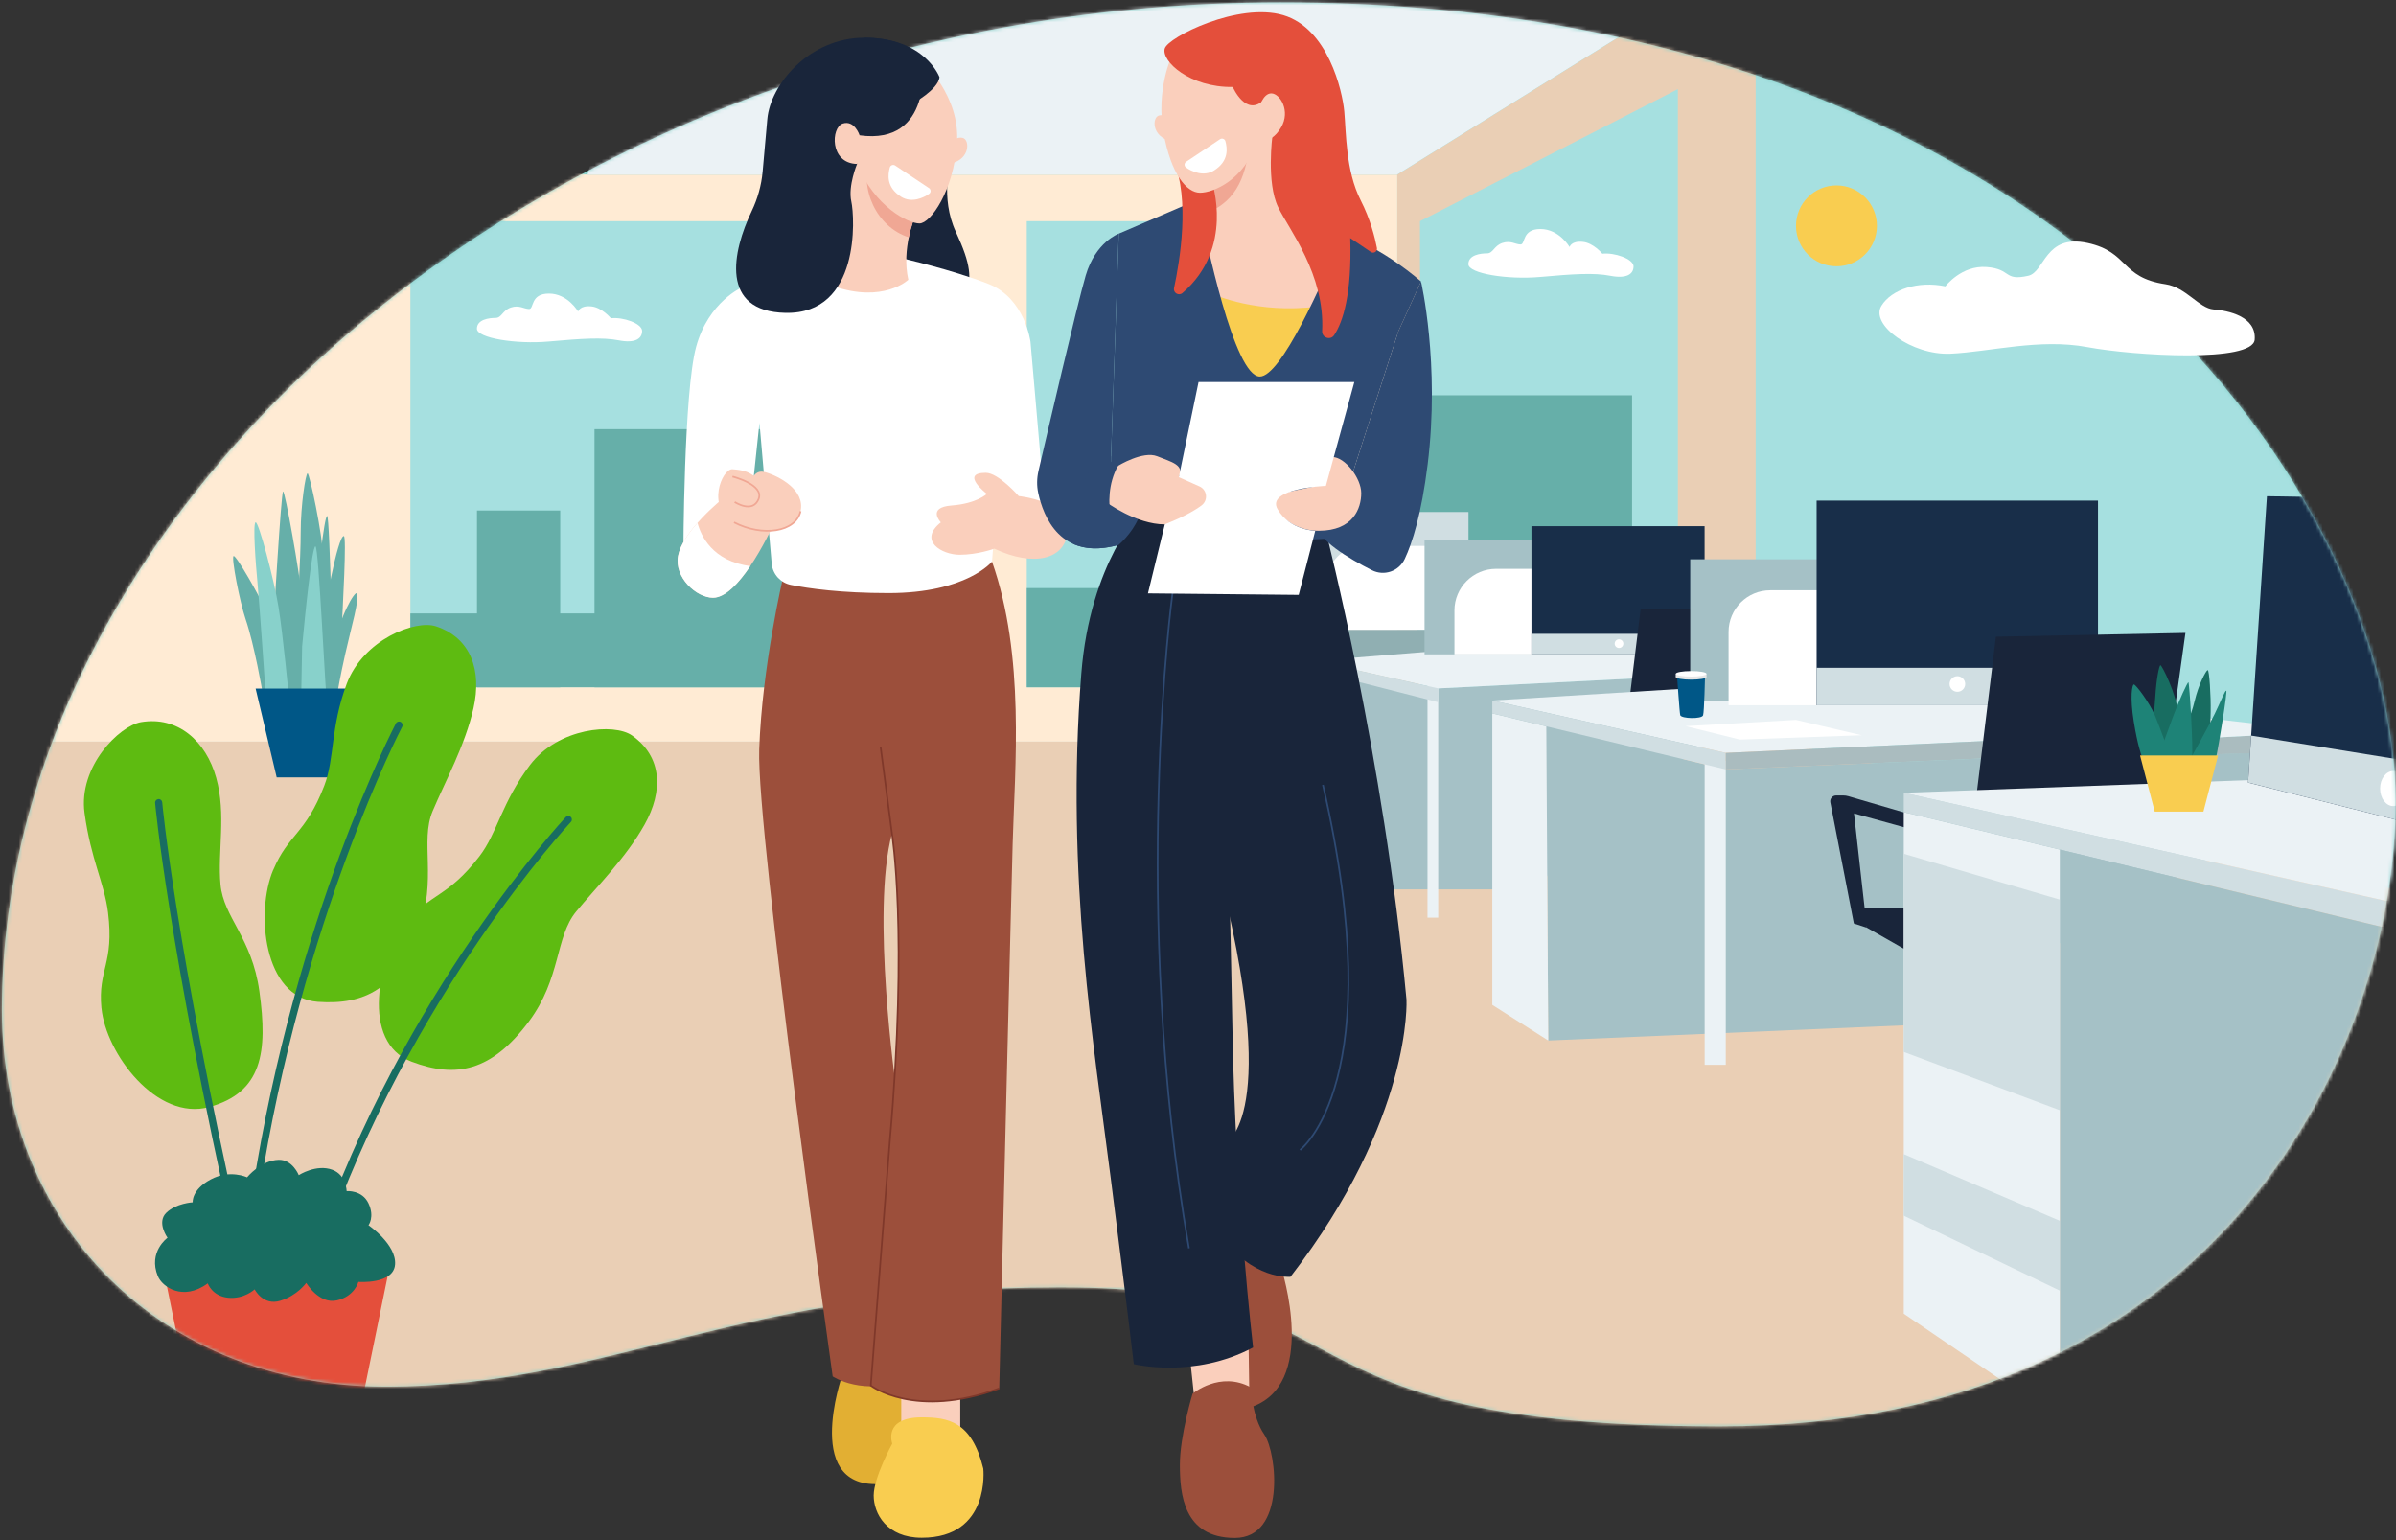<svg xmlns="http://www.w3.org/2000/svg" width="703" height="452" viewBox="0 0 703 452" fill="none"><rect x="0" y="0" width="703" height="452" fill="#333333" stroke="none"/><path d="M375.683 0.702C605.104 0.702 702.88 147.595 702.88 235.25C702.88 305.903 653.066 418.537 504.697 418.537C368.326 418.537 405.054 377.744 311.041 377.744C217.029 377.744 178.9 406.882 113.098 406.882C47.297 406.882 0.552 359.313 0.552 296.355C0.552 145.148 165.686 0.702 375.669 0.702H375.683Z" fill="#88D1CA"></path><mask id="mask0_246_2794" style="mask-type:luminance" maskUnits="userSpaceOnUse" x="0" y="0" width="703" height="419"><path d="M375.683 0.702C605.104 0.702 702.88 147.595 702.88 235.25C702.88 305.903 653.066 418.537 504.697 418.537C368.326 418.537 405.054 377.744 311.041 377.744C217.029 377.744 178.9 406.882 113.098 406.882C47.297 406.882 0.552 359.313 0.552 296.355C0.552 145.148 165.686 0.702 375.669 0.702H375.683Z" fill="white"></path></mask><g mask="url(#mask0_246_2794)"><path d="M409.963 51.227V217.626L766.998 348.917L824 130.551L755.142 -55L496.604 -2.58L409.963 51.227Z" fill="#EACFB5"></path><path d="M172.392 51.227H409.963V217.626H11.885L94.876 44.381L172.392 51.227Z" fill="#FFEBD4"></path><path d="M256.346 64.905H120.413V201.671H256.346V64.905Z" fill="#A6E0E0"></path><path d="M256.346 180.001H120.413V201.656H256.346V180.001Z" fill="#66AFA9"></path><path d="M237.628 125.939H174.429V201.67H237.628V125.939Z" fill="#66AFA9"></path><path d="M164.37 149.802H139.951V201.671H164.37V149.802Z" fill="#66AFA9"></path><path d="M391.726 64.905H301.265V201.671H391.726V64.905Z" fill="#A6E0E0"></path><path d="M391.726 172.561H301.265V201.67H391.726V172.561Z" fill="#66AFA9"></path><path d="M492.303 214.882H416.627V64.905L492.303 26.148V214.882Z" fill="#A6E0E0"></path><path d="M478.863 115.996H415.665V191.727H478.863V115.996Z" fill="#66AFA9"></path><path d="M749.681 272.323L515.124 215.801V12.923L719.575 -17.163L749.681 272.323Z" fill="#A6E0E0"></path><path d="M172.392 51.227H409.963L496.604 -2.58H186.979L172.392 51.227Z" fill="#EBF2F5"></path><path d="M11.885 217.626H409.963L766.998 348.917L484.296 504L-41 387.292L-34.916 239.578L11.885 217.626Z" fill="#EACFB5"></path><path d="M92.825 174.824C93.108 170.085 95.131 151.541 95.98 151.4C96.828 151.258 97.847 203.99 97.847 203.99L91.806 202.844L92.81 174.824H92.825Z" fill="#66AFA9"></path><path d="M92.994 194.513C93.631 190.256 95.909 175.248 97.14 169.364C98.583 162.461 100.012 157.298 100.875 157.298C101.738 157.298 100.592 177.851 100.153 186.323C99.729 194.796 98.286 206.579 98.286 206.579L91.537 204.712C91.537 204.712 92.895 195.249 93.008 194.513H92.994Z" fill="#66AFA9"></path><path d="M77.021 203.127C77.021 203.127 74.701 189.435 72.055 181.656C70.315 176.507 67.811 163.593 68.533 163.169C69.254 162.744 76.484 175.559 77.63 178.431C78.776 181.302 79.893 203.127 79.893 203.127H77.021Z" fill="#66AFA9"></path><path d="M80.459 205.857L91.099 204.711C91.099 204.711 89.373 183.452 88.651 175.828C87.929 168.218 83.614 143.931 83.048 144.214C82.483 144.497 80.176 183.721 80.176 184.018L80.459 205.857Z" fill="#66AFA9"></path><path d="M87.222 179.421C87.222 179.421 88.227 164.045 88.227 156.139C88.227 148.232 89.67 139.038 90.236 138.896C90.801 138.755 94.692 157.001 94.834 163.748C94.975 170.495 95.697 204.98 95.697 204.98L88.792 207.993L87.208 179.392L87.222 179.421Z" fill="#66AFA9"></path><path d="M99.007 203.269C99.007 203.269 99.785 198.615 101.313 191.826C103.053 184.046 105.614 175.488 104.666 174.116C104.171 173.395 99.7 180.425 97.437 191.613L93.419 203.396L99.021 203.255L99.007 203.269Z" fill="#66AFA9"></path><path d="M88.665 189.478C89.528 180.142 91.537 160.453 92.542 160.311C93.546 160.17 95.414 203.99 96.135 208.884C96.857 213.764 88.227 212.477 88.227 212.477L88.651 189.492L88.665 189.478Z" fill="#88D1CB"></path><path d="M78.026 204.853C78.026 204.853 76.158 177.412 75.578 171.372C74.998 165.333 74.135 153.55 74.998 153.267C75.861 152.984 80.459 170.227 81.747 178.275C83.034 186.323 84.76 204.429 84.76 204.429L78.012 204.853H78.026Z" fill="#88D1CB"></path><path d="M81.181 228.107L74.998 202.052H102.021L97.861 228.107H81.181Z" fill="#005787"></path><path d="M96.263 441.296H65.831C63.638 441.296 61.742 439.755 61.303 437.605L47.438 369.936H114.669L100.804 437.605C100.365 439.755 98.47 441.296 96.277 441.296H96.263Z" fill="#E44F3B"></path><path d="M29.768 295.79C31.027 309.086 45.981 329.1 61.431 324.829C76.88 320.557 78.606 308.831 76.102 290.867C73.909 275.082 65.604 269.254 64.699 259.565C63.793 249.876 66.453 239.097 63.44 228.248C60.426 217.399 52.107 210.072 41.383 211.897C35.059 212.972 22.934 224.882 24.802 238.574C26.669 252.266 30.616 259.126 31.692 267.712C33.573 282.904 28.678 284.318 29.753 295.804L29.768 295.79Z" fill="#5EBB11"></path><path d="M69.976 365.424C69.495 365.424 69.07 365.099 68.957 364.604C49.221 276.638 45.542 236.014 45.514 235.618C45.458 235.038 45.896 234.543 46.462 234.486C47.042 234.43 47.537 234.868 47.594 235.434C47.622 235.83 51.301 276.341 70.994 364.137C71.122 364.703 70.768 365.254 70.202 365.382C70.131 365.396 70.046 365.41 69.976 365.41V365.424Z" fill="#186D61"></path><path d="M80.148 255.279C74.97 267.585 77.234 292.791 93.221 293.965C107.199 294.983 116.536 289.948 122.818 272.946C128.336 257.995 123.172 246.962 126.949 237.994C130.727 229.026 136.457 218.757 138.932 207.781C141.408 196.805 138.253 187.243 127.954 183.792C121.87 181.741 106.562 187.71 101.724 200.666C96.885 213.623 98.243 222.506 95.131 230.582C89.613 244.854 84.633 244.67 80.162 255.293L80.148 255.279Z" fill="#5EBB11"></path><path d="M75.112 350.714C75.112 350.714 74.998 350.714 74.956 350.714C74.39 350.629 73.994 350.091 74.079 349.525C86.6 268.886 115.857 212.845 116.154 212.279C116.423 211.77 117.06 211.572 117.569 211.841C118.079 212.109 118.277 212.746 118.008 213.255C117.711 213.807 88.623 269.565 76.158 349.851C76.073 350.36 75.635 350.728 75.126 350.728L75.112 350.714Z" fill="#186D61"></path><path d="M119.253 270.725C110.778 281.051 105.77 305.861 120.767 311.533C133.882 316.497 144.252 314.319 155.118 299.821C164.667 287.062 162.856 275.011 169.039 267.5C175.222 259.989 183.626 251.771 189.129 241.94C194.633 232.124 194.321 222.067 185.436 215.815C180.188 212.123 163.819 213.481 155.485 224.514C147.167 235.547 145.921 244.458 140.63 251.318C131.278 263.44 126.539 261.842 119.239 270.739L119.253 270.725Z" fill="#5EBB11"></path><path d="M93.871 366.527C93.758 366.527 93.645 366.513 93.532 366.471C92.98 366.287 92.697 365.693 92.881 365.141C118.149 291.207 165.53 240.272 165.997 239.762C166.393 239.338 167.058 239.324 167.469 239.72C167.893 240.116 167.907 240.781 167.511 241.191C167.044 241.7 119.96 292.324 94.848 365.82C94.706 366.259 94.296 366.527 93.857 366.527H93.871Z" fill="#186D61"></path><path d="M46.321 374.477C47.58 377.56 53.635 381.945 60.949 376.584C60.949 376.584 62.237 380.333 66.934 380.8C71.631 381.266 74.715 378.338 74.715 378.338C74.715 378.338 77.191 383.261 82.256 381.676C87.307 380.092 89.853 376.443 89.853 376.443C89.853 376.443 93.603 382.751 98.823 381.577C104.044 380.403 105.161 376.146 105.161 376.146C105.161 376.146 115.461 376.938 115.914 371.054C116.367 365.17 108.118 359.512 108.118 359.512C108.118 359.512 109.986 357.093 108.118 353.104C106.251 349.115 101.709 349.511 101.709 349.511C101.709 349.511 101.639 344.815 97.564 343.274C92.825 341.477 87.661 344.829 87.661 344.829C87.661 344.829 85.835 340.232 81.789 340.331C76.54 340.459 72.494 345.466 72.494 345.466C72.494 345.466 67.472 343.061 61.812 346.088C56.153 349.115 56.535 352.793 56.535 352.793C56.535 352.793 51.669 353.048 48.782 355.877C45.896 358.705 49.15 363.203 49.15 363.203C49.15 363.203 43.406 367.334 46.306 374.463L46.321 374.477Z" fill="#186D61"></path></g><path d="M552.036 89.701C555.007 84.934 562.717 82.359 570.782 84.028C570.782 84.028 575.507 77.776 582.892 78.356C590.277 78.936 587.773 82.557 595.088 80.931C600.011 79.842 599.912 68.554 612.518 71.298C624.657 73.943 622.096 81.44 635.367 83.406C641.408 84.297 645.213 90.464 649.486 90.804C653.759 91.143 662.078 92.841 661.54 99.658C661.003 106.462 626.312 104.439 612.39 101.851C598.483 99.248 583.699 103.265 572.324 103.789C560.949 104.312 548.569 95.245 552.036 89.701Z" fill="white"></path><path d="M188.407 97.155C188.407 94.892 182.734 92.982 179.24 93.392C179.24 93.392 176.651 90.224 173.496 89.913C170.086 89.573 169.633 91.426 169.633 91.426C169.633 91.426 166.606 86.15 161.074 86.15C155.542 86.15 156.745 90.677 155.245 90.677C153.745 90.677 152.33 89.403 149.869 90.252C147.407 91.101 147.223 93.293 145.384 93.293C143.545 93.293 139.937 93.718 139.937 96.462C139.937 99.206 151.368 101.073 161.046 100.21C170.723 99.347 176.778 98.937 181.56 99.871C186.342 100.804 188.393 99.39 188.393 97.141L188.407 97.155Z" fill="white"></path><path d="M479.302 78.215C479.302 75.952 473.628 74.042 470.134 74.453C470.134 74.453 467.545 71.284 464.39 70.973C460.98 70.633 460.527 72.486 460.527 72.486C460.527 72.486 457.5 67.21 451.968 67.21C446.436 67.21 447.639 71.737 446.139 71.737C444.639 71.737 443.225 70.464 440.763 71.312C438.301 72.161 438.117 74.353 436.278 74.353C434.439 74.353 430.831 74.778 430.831 77.522C430.831 80.266 442.263 82.133 451.94 81.27C461.617 80.407 467.672 79.997 472.454 80.931C477.236 81.864 479.287 80.45 479.287 78.201L479.302 78.215Z" fill="white"></path><mask id="mask1_246_2794" style="mask-type:luminance" maskUnits="userSpaceOnUse" x="0" y="0" width="703" height="419"><path d="M375.683 0.702C605.104 0.702 702.88 147.595 702.88 235.25C702.88 305.903 653.066 418.537 504.697 418.537C368.326 418.537 405.054 377.744 311.041 377.744C217.029 377.744 178.9 406.882 113.098 406.882C47.297 406.882 0.552 359.313 0.552 296.355C0.552 145.148 165.686 0.702 375.669 0.702H375.683Z" fill="white"></path></mask><g mask="url(#mask1_246_2794)"><path d="M395.886 260.965H449.336L506.352 212.208L495.925 198.233L421.974 201.996L385.912 193.905L395.886 260.965Z" fill="#A5C1C6"></path><path d="M418.834 184.781H352.99V195.475H418.834V184.781Z" fill="#90AFB2"></path><path d="M430.859 150.24H352.99V184.781H430.859V150.24Z" fill="#D0DEE2"></path><path d="M399.975 160.198H418.834V184.782H389.335V170.835C389.335 164.965 394.103 160.198 399.975 160.198Z" fill="white"></path><path d="M421.974 200.072H418.834V269.268H421.974V200.072Z" fill="#EBF2F5"></path><path d="M454.26 305.323L561.996 300.726L668.006 240.696L663.096 220.921L581.237 222.576L506.352 225.773L453.694 213.142L454.26 305.323Z" fill="#A5C1C6"></path><path d="M421.974 201.996L499.094 198.078V184.781L385.912 193.905L421.974 201.996Z" fill="#EBF2F5"></path><path d="M395.886 260.965L385.912 254.19V193.905H395.886V260.965Z" fill="#EBF2F5"></path><path d="M561.048 239.111L542.288 233.623C541.807 233.482 541.298 233.411 540.788 233.411H538.737C537.647 233.411 536.827 234.401 537.039 235.476L543.929 270.98L547.735 272.224L543.971 238.687L561.034 243.397V239.126L561.048 239.111Z" fill="#19253A"></path><path d="M545.528 266.51H560.256V279.339L547.735 272.21L545.528 266.51Z" fill="#19253A"></path><path d="M506.352 223.269H500.156V312.452H506.352V223.269Z" fill="#EBF2F5"></path><path d="M468.776 158.472H417.971V192.01H468.776V158.472Z" fill="#A5C1C6"></path><path d="M438.98 166.917H468.776V192.01H426.742V179.138C426.742 172.391 432.218 166.917 438.966 166.917H438.98Z" fill="white"></path><path d="M500.141 154.399H449.336V192.024H500.141V154.399Z" fill="#182E49"></path><path d="M500.141 185.984H449.336V192.01H500.141V185.984Z" fill="#D0DEE2"></path><path d="M558.572 238.305V385.481L604.425 416.699V249.31L558.572 238.305Z" fill="#EBF2F5"></path><path d="M477.646 209.011L481.353 178.855L517.359 178.134L513.058 209.011H477.646Z" fill="#19253A"></path><path d="M558.572 250.526L604.425 263.992V325.805L558.572 308.675V250.526Z" fill="#D0DEE2"></path><path d="M437.848 205.56L510.186 201.09L596.856 198.813L586.726 217.244L506.352 220.921L437.848 205.56Z" fill="#EBF2F5"></path><path d="M558.572 338.662L604.425 358.253V378.748L558.572 356.725V338.662Z" fill="#D0DEE2"></path><path d="M437.848 209.337V294.87L454.26 305.323L453.694 213.142L437.848 209.337Z" fill="#EBF2F5"></path><path d="M558.572 232.633V238.305L729.521 279.339V270.965L558.572 232.633Z" fill="#D0DEE2"></path><path d="M437.848 205.56V209.337L506.352 225.773V220.921L437.848 205.56Z" fill="#D0DEE2"></path><path d="M506.352 220.921L586.726 217.244L583.713 222.477L506.352 225.773V220.921Z" fill="#AABCBF"></path><path d="M634.249 217.244L664.2 215.674L663.096 220.921L632.82 221.855L634.249 217.244Z" fill="#AABCBF"></path><path d="M421.974 201.996V206.055L385.912 196.861V193.905L421.974 201.996Z" fill="#D0DEE2"></path><path d="M635.367 209.337L664.2 212.647V215.674L634.249 217.244L635.367 209.337Z" fill="#EBF2F5"></path><path d="M542.26 164.116H495.925V205.56H542.26V164.116Z" fill="#A5C1C6"></path><path d="M475.029 190.142C475.732 190.142 476.302 189.572 476.302 188.869C476.302 188.166 475.732 187.596 475.029 187.596C474.326 187.596 473.756 188.166 473.756 188.869C473.756 189.572 474.326 190.142 475.029 190.142Z" fill="white"></path><path d="M519.411 173.197H542.26V206.946H507.173V185.432C507.173 178.685 512.648 173.211 519.397 173.211L519.411 173.197Z" fill="white"></path><path d="M615.56 146.902H533.007V206.946H615.56V146.902Z" fill="#182E49"></path><path d="M615.56 195.956H533.007V206.946H615.56V195.956Z" fill="#D0DEE2"></path><path d="M579.907 233.397L585.609 186.833L641.224 185.715L634.574 233.397H579.907Z" fill="#19253A"></path><path d="M558.572 232.633L710.308 227.06L729.521 270.965L558.572 232.633Z" fill="#EBF2F5"></path><path d="M665.134 145.615L659.602 229.634L755.355 253.695V147.1L665.134 145.615Z" fill="#182E49"></path><path d="M604.425 249.31V416.699L729.521 279.339L604.425 249.31Z" fill="#A5C1C6"></path><path d="M660.522 215.857L659.602 229.634L755.355 253.695V231.19L660.522 215.857Z" fill="#D0DEE2"></path><path d="M574.304 203C575.57 203 576.596 201.974 576.596 200.708C576.596 199.443 575.57 198.417 574.304 198.417C573.039 198.417 572.013 199.443 572.013 200.708C572.013 201.974 573.039 203 574.304 203Z" fill="white"></path><path d="M702.215 236.537C704.356 236.537 706.092 234.232 706.092 231.388C706.092 228.545 704.356 226.24 702.215 226.24C700.074 226.24 698.339 228.545 698.339 231.388C698.339 234.232 700.074 236.537 702.215 236.537Z" fill="white"></path><path d="M640.927 213.509C640.927 213.509 642.724 210.751 643.898 205.786C645.072 200.822 647.265 196.734 647.746 196.635C648.227 196.536 648.722 204.245 648.623 208.927C648.524 213.608 648.326 225.405 647.166 225.985C646.006 226.565 637.517 230.851 640.927 213.524V213.509Z" fill="#186D61"></path><path d="M631.278 216.239C631.278 216.239 632.098 209.096 632.396 204.23C632.693 199.365 633.485 195.291 633.881 195.192C634.277 195.093 638.691 203.778 639.172 209.719C639.653 215.659 639.271 225.589 639.271 225.589L633.329 226.07L631.278 216.225V216.239Z" fill="#186D61"></path><path d="M628.321 221.685C628.321 221.685 627.147 218.517 626.071 211.77C624.883 204.315 625.59 201.034 626.071 200.85C626.552 200.666 630.698 206.197 632.254 209.903C633.81 213.608 637.319 223.34 637.319 223.34C637.319 223.34 630.896 224.316 628.307 221.685H628.321Z" fill="#1E8377"></path><path d="M634.008 220.03C634.008 220.03 635.862 214.966 637.616 210.186C639.37 205.419 641.804 200.284 642.087 200.185C642.37 200.086 643.558 218.559 643.162 223.623C642.766 228.687 633.23 224.698 634.008 220.016V220.03Z" fill="#1E8377"></path><path d="M642.681 222.661C642.681 222.661 647.944 213.297 649.797 209.492C651.651 205.688 652.811 202.576 653.207 202.675C653.603 202.774 650.972 219.054 650.095 222.859C649.217 226.664 641.818 229.974 642.695 222.661H642.681Z" fill="#1E8377"></path><path d="M639.356 221.685H627.911L632.212 238.15H639.356H646.501L650.802 221.685H639.356Z" fill="#F9CD50"></path><path d="M492.077 198.544C492.077 198.544 492.799 209.238 492.997 209.86C493.336 210.907 499.363 211.048 499.703 209.888C500.042 208.728 500.269 198.389 500.269 198.389L492.077 198.544Z" fill="#005787"></path><path d="M496.194 199.435C498.687 199.435 500.707 199.075 500.707 198.629C500.707 198.184 498.687 197.823 496.194 197.823C493.702 197.823 491.681 198.184 491.681 198.629C491.681 199.075 493.702 199.435 496.194 199.435Z" fill="#E6E6E6"></path><path d="M491.667 198.629H500.707V197.738H491.667V198.629Z" fill="#E6E6E6"></path><path d="M496.194 198.53C498.687 198.53 500.707 198.169 500.707 197.724C500.707 197.279 498.687 196.918 496.194 196.918C493.701 196.918 491.681 197.279 491.681 197.724C491.681 198.169 493.701 198.53 496.194 198.53Z" fill="white"></path><path d="M510.483 217.017L546.235 215.744L526.952 211.246L494.581 213.071L510.483 217.017Z" fill="white"></path></g><path d="M247.135 403.488C247.135 403.488 234.728 438.637 260.109 435.257L274.398 405.935L247.135 403.488Z" fill="#E2AF33"></path><path d="M281.741 408.382H264.438V423.234H281.741V408.382Z" fill="#FACFBC"></path><path d="M270.451 415.893C278.162 415.893 285.122 417.024 288.504 430.928C288.504 430.928 290.753 451.226 270.451 451.226C260.109 451.226 256.346 444.083 256.346 438.821C256.346 433.559 261.792 423.601 261.792 423.601C261.792 423.601 258.977 415.893 270.437 415.893H270.451Z" fill="#F9CD50"></path><path d="M229.804 169.194C229.804 169.194 223.593 195.503 222.758 219.945C221.924 244.388 244.306 403.869 244.306 403.869C244.306 403.869 253.007 409.881 267.098 404.704L262.953 319.581C262.953 319.581 255.497 267.599 261.708 244.6L273.719 200.892L260.873 166.507L229.804 169.194Z" fill="#9C4F3B"></path><path d="M291.05 164.781L260.873 166.493L258.383 219.309L261.693 244.571C261.693 244.571 266.461 273.568 261.071 334.673L255.482 406.543C255.482 406.543 268.329 416.487 293.187 407.377C293.187 407.377 296.497 270.258 297.12 247.683C297.742 225.108 300.855 192.59 291.05 164.781Z" fill="#9C4F3B"></path><path d="M278.925 47.38C278.925 47.38 275.771 57.988 280.453 68.045C285.023 77.876 285.023 81.426 283.509 87.013L256.572 78.88L264.537 51.1L278.94 47.38H278.925Z" fill="#19253A"></path><path d="M217.863 84.241C217.863 84.241 207.875 88.442 204.239 101.795C200.603 115.147 200.504 162.461 200.504 162.461L220.509 145.955L222.829 124.044L226.437 165.573C226.805 168.6 229.054 171.033 232.039 171.627C237.288 172.688 246.739 174.032 260.717 174.032C283.679 174.032 291.064 164.795 291.064 164.795L292.465 146.973L306.655 149.774L302.354 100.309C302.354 100.309 300.77 87.523 290.032 83.322C279.293 79.121 264.551 75.768 264.551 75.768L217.877 84.255L217.863 84.241Z" fill="white"></path><path d="M268.371 63.802C268.371 63.802 264.452 72.954 266.504 82.091C266.504 82.091 259.218 89.093 244.475 83.958L241.773 52.132L253.346 43.264L268.371 63.802Z" fill="#FACFBC"></path><path d="M266.645 69.629C267.367 66.136 268.371 63.802 268.371 63.802L255.313 45.965C251.931 55.386 257.237 66.659 266.645 69.644V69.629Z" fill="#F0A794"></path><path d="M270.706 18.157C270.706 18.157 281.812 28.044 280.793 42.047C279.774 56.05 273.04 65.57 269.772 65.57C266.504 65.57 256.614 60.718 251.479 48.115L248.578 41.679L270.706 18.157Z" fill="#FACFBC"></path><path d="M279.293 41.496C279.293 41.496 280.835 40.039 282.462 40.463C284.613 41.029 284.613 46.715 279.095 47.931L279.279 41.496H279.293Z" fill="#FACFBC"></path><path d="M343.256 34.918C343.256 34.918 341.714 33.461 340.087 33.886C337.936 34.451 337.936 40.138 343.454 41.354L343.27 34.918H343.256Z" fill="#FACFBC"></path><path d="M298.888 145.572C298.888 145.572 313.758 147.029 313.276 155.643C312.795 164.258 303.274 166.45 291.743 161.004C291.743 161.004 286.862 162.787 281.585 162.787C276.308 162.787 269.319 158.642 276.053 153.281C276.053 153.281 271.823 148.896 279.223 148.331C286.622 147.765 289.551 144.922 289.551 144.922C289.551 144.922 281.5 138.74 289.225 138.74C292.96 138.74 298.902 145.572 298.902 145.572H298.888Z" fill="#FACFBC"></path><path d="M212.105 146.28C212.105 146.28 200.348 155.615 198.948 163.169C197.802 169.322 204.267 175.39 209.219 175.39C217.439 175.39 227.328 153.083 227.328 153.083L212.105 146.266V146.28Z" fill="#FACFBC"></path><path d="M204.649 153.423C202.004 156.422 199.528 159.958 198.933 163.183C197.788 169.336 204.253 175.404 209.205 175.404C212.855 175.404 216.831 171.005 220.127 166.111C208.964 164.654 205.625 157.143 204.649 153.423Z" fill="white"></path><path d="M375.923 372.016C375.923 372.016 387.284 406.897 366.43 413.092L355.069 361.902L375.711 362.524L375.923 372.016Z" fill="#9C4F3B"></path><path d="M348.872 395.75L350.372 409.867L366.557 409.655L366.345 394.746L348.872 395.75Z" fill="#FACFBC"></path><path d="M332.687 400.291C332.687 400.291 350.358 404.619 367.661 395.397C367.661 395.397 362.412 350.459 361.606 302.084C361.195 277.614 359.384 202.364 359.384 202.364V153.861L334.937 149.731C334.937 149.731 319.841 165.036 317.266 197.667C312.569 257.259 321.029 307.247 325.911 345.791C330.806 384.321 332.673 400.305 332.673 400.305L332.687 400.291Z" fill="#19253A"></path><path d="M359.384 153.861L388.996 155.884C388.996 155.884 406.016 221.813 412.665 293.314C412.665 293.314 414.533 328.139 378.625 374.661C378.625 374.661 367.194 375.722 358.153 362.171L358.946 335.848C358.946 335.848 375.697 330.26 358.946 260.88L354.164 209.846L359.384 153.861Z" fill="#19253A"></path><path d="M349.905 408.962C349.905 408.962 357.955 402.144 367.038 407.109C367.038 407.109 367.251 415.567 370.957 420.942C374.664 426.317 377.352 451.283 362.285 451.283C347.217 451.283 346.184 438.284 346.184 429.811C346.184 421.338 349.905 408.962 349.905 408.962Z" fill="#9C4F3B"></path><path d="M354.701 54.183L355.48 61.751C355.48 61.751 349.679 88.866 348.278 95.316L395.843 98.23L375.697 29.175L354.701 54.183Z" fill="#FACFBC"></path><path d="M356.13 86.405C356.13 86.405 368.892 92.247 386.676 89.927L375.541 117.198L356.951 113.393L356.13 86.391V86.405Z" fill="#F9CD50"></path><path d="M393.933 68.852C387.921 83.392 375.852 110.494 369.642 110.494C362.143 110.494 353.796 70.294 351.928 60.789L348.024 60.068L328.259 68.569L325.854 138.217L332.319 149.307C332.319 149.307 350.797 160.764 390.708 157.992L410.288 97.212L416.938 82.614C416.938 82.614 405.874 72.685 393.933 68.866V68.852Z" fill="#2E4A73"></path><path d="M366.67 39.94L354.701 54.183L355.48 61.751C355.48 61.751 355.48 61.779 355.48 61.85C364.195 57.79 366.218 48.766 366.67 39.94Z" fill="#F0A794"></path><path d="M355.593 53.419C355.593 53.419 362.256 72.812 346.948 85.981C345.845 86.928 344.175 85.938 344.473 84.524C346.184 76.574 349.17 58.653 344.317 46.913L355.579 53.434L355.593 53.419Z" fill="#E44F3B"></path><path d="M343.765 16.474C343.765 16.474 339.139 26.445 341.36 38.822C343.581 51.199 348.193 56.56 352.084 56.56C355.975 56.56 365.072 52.896 368.906 41.411C369.09 40.859 374.268 31.806 374.268 31.806L366.883 15.186L343.779 16.474H343.765Z" fill="#FACFBC"></path><path d="M341.742 14.253C340.709 17.987 349.127 25.71 361.705 25.526C361.705 25.526 365.581 34.579 370.943 29.218L373.348 39.742C373.348 39.742 371.495 53.603 375.018 60.803C378.229 67.409 388.741 80.507 387.921 97.155C387.822 99.107 390.382 99.97 391.458 98.329C393.99 94.496 396.678 86.49 396.169 69.87L402.224 73.944C403.073 74.509 404.176 73.774 403.993 72.769C403.412 69.728 402.097 64.41 399.225 58.766C394.796 50.081 394.98 38.808 394.414 32.712C393.863 26.615 389.604 8.326 376.489 4.45C363.374 0.575 342.676 10.915 341.756 14.239L341.742 14.253Z" fill="#E44F3B"></path><path d="M328.245 68.569C328.245 68.569 321.454 71.001 318.554 80.846C316.064 89.305 307.165 127.524 304.703 138.189C304.208 140.325 304.165 142.546 304.632 144.681C306.089 151.471 311.154 164.696 328.231 159.887C328.231 159.887 322.232 147.128 328.033 136.69L325.939 135.53L328.245 68.554V68.569Z" fill="#2E4A73"></path><path d="M328.217 159.887C328.217 159.887 343.737 146.874 328.019 136.69L319.233 138.274L320.846 153.904L328.217 159.873V159.887Z" fill="#2E4A73"></path><path d="M416.938 82.6C416.938 82.6 422.54 106.745 418.876 136.308C417.065 150.891 414.391 159.279 412.156 164.017C410.444 167.638 406.115 169.138 402.535 167.327C395.971 164.003 385.94 158.161 386.676 153.861L396.904 138.741L410.288 97.198L416.938 82.6Z" fill="#2E4A73"></path><path d="M328.033 136.704C328.033 136.704 335.333 132.192 339.549 133.889C343.765 135.586 347.514 136.407 345.944 139.844L358.734 145.346C358.734 145.346 362.101 153.875 341.784 153.875C333.282 153.875 324.482 147.284 324.482 147.284L323.279 141.131L328.047 136.718L328.033 136.704Z" fill="#FACFBC"></path><path d="M385.996 139.236C385.996 139.236 387.326 134.115 390.948 134.115C394.57 134.115 399.394 140.268 399.394 144.724C399.394 149.179 397.003 155.743 386.973 155.743C376.942 155.743 372.188 147.369 372.514 145.445L385.94 142.673L385.996 139.221V139.236Z" fill="#FACFBC"></path><path d="M270.706 18.157C270.706 18.157 273.79 42.698 252.214 39.713L251.465 48.115C251.465 48.115 248.762 54.551 249.781 59.134C250.8 63.717 252.483 92.275 230.455 91.808C211.214 91.398 214.807 73.929 220.566 61.92C222.306 58.285 223.395 54.395 223.763 50.378C224.06 46.998 224.513 42.075 225.135 34.961C226.041 24.691 237.557 11.07 253.615 11.07C267.621 11.07 270.706 18.157 270.706 18.157Z" fill="#19253A"></path><path d="M252.214 39.713C252.214 39.713 250.715 35.145 247.263 36.262C243.81 37.379 243.344 47.931 251.464 48.115L255.1 44.013L252.2 39.713H252.214Z" fill="#FACFBC"></path><path d="M267.678 30.434C267.678 30.434 275.205 26.389 275.657 22.683C275.657 22.683 271.498 11.056 253.615 11.056L267.678 30.434Z" fill="#19253A"></path><path d="M272.601 55.216L262.655 48.582C262.075 48.186 261.255 48.483 261.071 49.162C260.533 51.156 259.939 54.947 264.396 57.748C267.452 59.672 270.974 58.059 272.616 56.885C273.196 56.475 273.181 55.598 272.587 55.202L272.601 55.216Z" fill="white"></path><path d="M348.009 47.493L357.955 40.859C358.535 40.463 359.356 40.76 359.54 41.439C360.078 43.433 360.672 47.224 356.215 50.025C353.159 51.948 349.636 50.336 347.995 49.162C347.415 48.752 347.429 47.875 348.024 47.479L348.009 47.493Z" fill="white"></path><path d="M224.428 138.543C222.858 138.104 221.839 138.698 221.174 139.632C219.476 138.387 217.849 137.906 214.906 137.694C211.851 137.482 207.069 148.981 215.373 153.281C223.678 157.581 233.483 156.181 234.883 150.014C236.284 143.847 228.715 139.745 224.428 138.528V138.543Z" fill="#FACFBC"></path><path d="M215.373 153.281C223.678 157.581 233.483 156.181 234.883 150.014" stroke="#F0A794" stroke-width="0.5" stroke-miterlimit="10"></path><path d="M215.557 147.312C215.557 147.312 220.792 150.763 222.56 146.478C224.329 142.192 214.906 139.844 214.906 139.844" stroke="#F0A794" stroke-width="0.5" stroke-miterlimit="10"></path><path d="M258.397 219.323L261.708 244.586C261.708 244.586 266.475 273.582 261.085 334.688L255.497 406.557C255.497 406.557 268.343 416.501 293.201 407.392" stroke="#7F382A" stroke-width="0.5" stroke-miterlimit="10"></path><path d="M368.015 40.887C368.015 40.887 372.415 43.264 375.881 37.394C378.753 32.528 375.513 27.407 373.009 27.407C370.505 27.407 369.387 31.778 369.387 31.778L368.015 40.887Z" fill="#FACFBC"></path><path d="M344.034 173.975C344.034 173.975 331.527 266.298 348.844 366.301" stroke="#2E4A73" stroke-width="0.5" stroke-miterlimit="10"></path><path d="M381.455 337.432C381.455 337.432 408.237 317.346 388.147 230.314" stroke="#2E4A73" stroke-width="0.5" stroke-miterlimit="10"></path><path d="M328.033 136.704L325.939 135.544L325.995 133.889C316.516 138.825 312.272 149.872 314.875 159.604C318.2 161.089 322.543 161.485 328.217 159.887C328.217 159.887 322.218 147.128 328.019 136.69L328.033 136.704Z" fill="#2E4A73"></path><path d="M538.822 78.144C545.377 78.144 550.692 72.831 550.692 66.277C550.692 59.723 545.377 54.41 538.822 54.41C532.266 54.41 526.952 59.723 526.952 66.277C526.952 72.831 532.266 78.144 538.822 78.144Z" fill="#F9CD50"></path><path d="M345.873 140.042L351.66 112.106H397.371L389.024 142.574C389.024 142.574 371.254 143.295 374.876 149.462C378.498 155.629 385.897 155.757 385.897 155.757L381.045 174.555L336.818 174.116L341.77 153.847C341.77 153.847 348.618 151.301 352.565 148.288C354.532 146.789 354.192 143.734 351.928 142.729L345.859 140.028L345.873 140.042Z" fill="white"></path></svg>